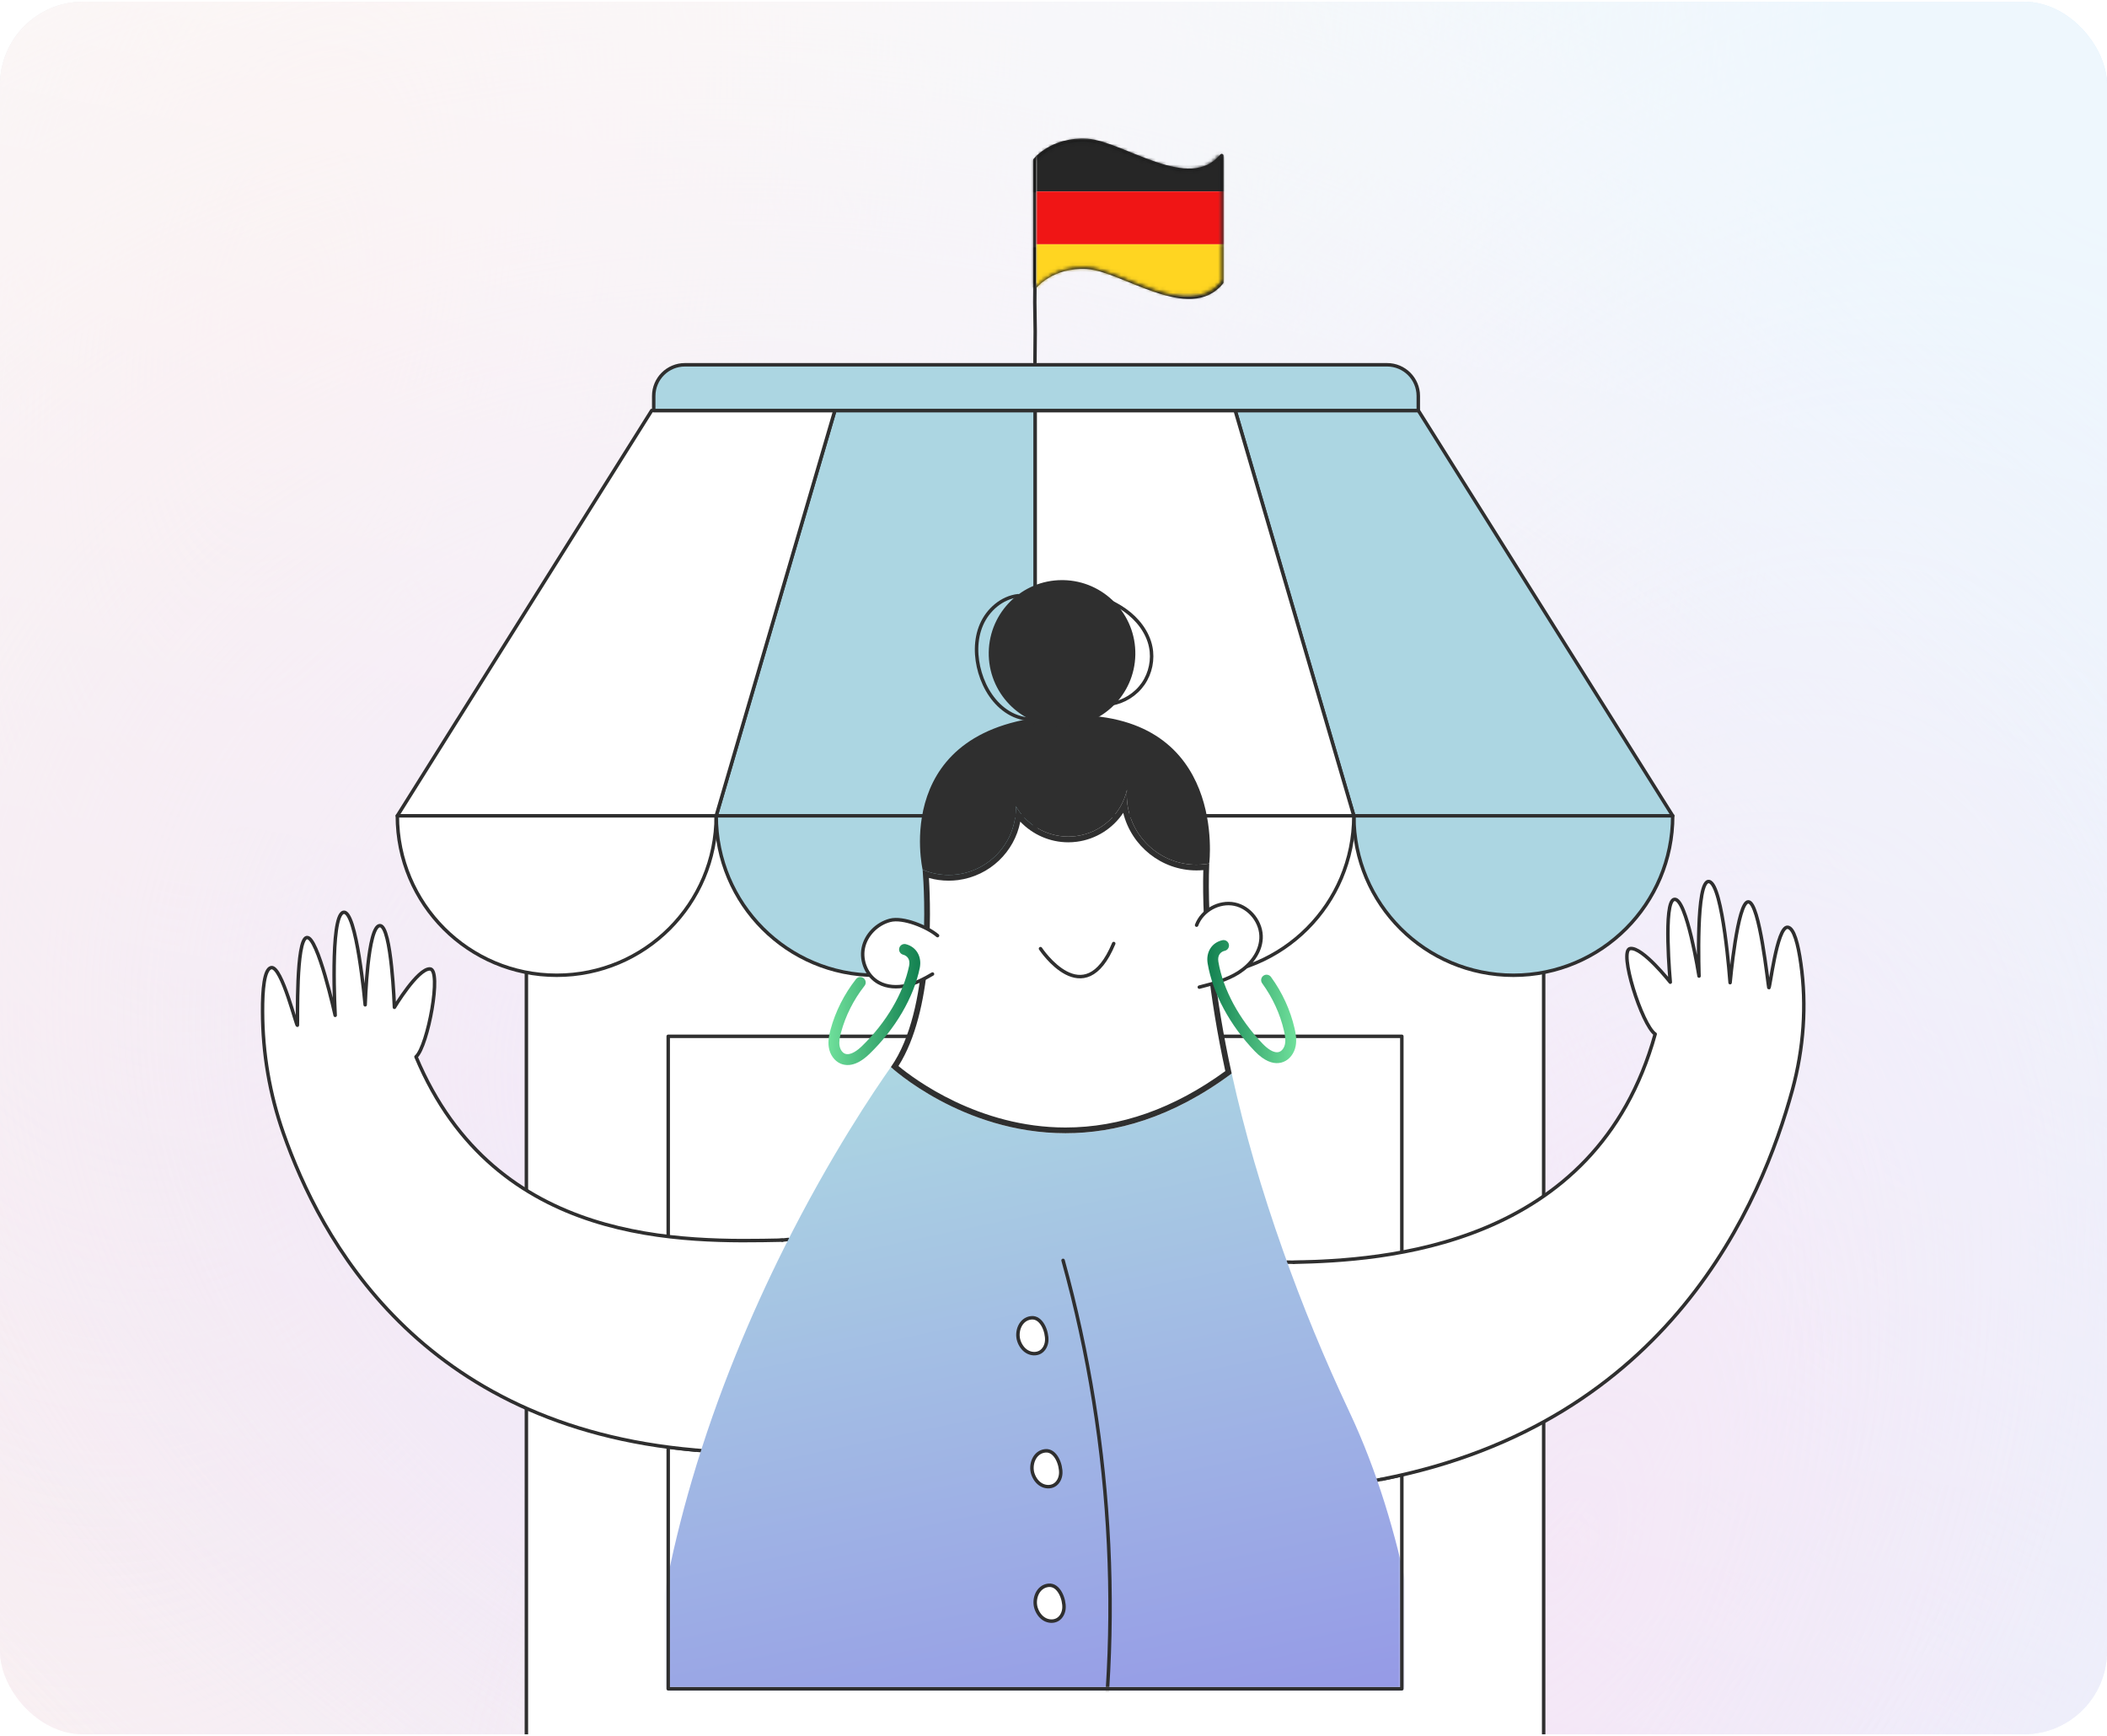<svg width="608" height="501" viewBox="0 0 608 501" fill="none" xmlns="http://www.w3.org/2000/svg">
<g clip-path="url(#clip0_506_12316)">
<rect y="0.5" width="608" height="500" rx="24" fill="white"/>
<rect y="0.5" width="608" height="500" rx="24" fill="url(#paint0_radial_506_12316)"/>
<rect y="0.5" width="608" height="500" rx="24" fill="url(#paint1_radial_506_12316)"/>
<rect y="0.5" width="608" height="500" rx="24" fill="url(#paint2_radial_506_12316)"/>
<rect y="0.5" width="608" height="500" rx="24" fill="url(#paint3_radial_506_12316)"/>
<rect y="0.5" width="608" height="500" rx="24" fill="url(#paint4_linear_506_12316)"/>
<rect y="0.5" width="608" height="500" rx="24" fill="white" fill-opacity="0.24"/>
<path d="M445.443 214.086H151.895V531.644H445.443V214.086Z" fill="white" stroke="#2F2F2F" stroke-miterlimit="10" stroke-linecap="round" stroke-linejoin="round"/>
<mask id="mask0_506_12316" style="mask-type:luminance" maskUnits="userSpaceOnUse" x="192" y="258" width="213" height="230">
<path d="M404.517 258.359H192.82V487.371H404.517V258.359Z" fill="white"/>
</mask>
<g mask="url(#mask0_506_12316)">
<path d="M202.29 418.633C122.359 411.74 92.306 356.982 81.801 327.095C77.803 315.79 75.79 303.879 75.763 291.885C75.735 285.599 76.259 279.726 78.217 279.257C81.305 278.513 85.716 297.014 85.826 295.828C85.937 294.642 85.358 271.206 88.501 270.572C91.644 269.938 96.717 293.016 96.717 293.016C96.717 293.016 95.173 264.672 99.006 263.321C102.866 261.97 105.375 289.983 105.375 289.983C105.375 289.983 106.064 267.043 109.649 267.126C112.985 267.208 113.812 290.7 113.812 290.7C113.812 290.7 120.484 279.561 124.041 279.616C127.598 279.616 123.462 301.977 120.043 304.982C143.011 359.823 199.561 360.87 227.491 357.699" fill="white"/>
<path d="M202.29 418.633C122.359 411.74 92.306 356.982 81.801 327.095C77.803 315.79 75.79 303.879 75.763 291.885C75.735 285.599 76.259 279.726 78.217 279.257C81.305 278.513 85.716 297.014 85.826 295.828C85.937 294.642 85.358 271.206 88.501 270.572C91.644 269.938 96.717 293.016 96.717 293.016C96.717 293.016 95.173 264.672 99.006 263.321C102.866 261.97 105.375 289.983 105.375 289.983C105.375 289.983 106.064 267.043 109.649 267.126C112.985 267.208 113.812 290.7 113.812 290.7C113.812 290.7 120.484 279.561 124.041 279.616C127.598 279.616 123.462 301.977 120.043 304.982C143.011 359.823 199.561 360.87 227.491 357.699" stroke="#2F2F2F" stroke-miterlimit="10" stroke-linecap="round" stroke-linejoin="round"/>
<path d="M371.416 364.235C396.396 364.924 460.473 360.403 477.623 298.421C473.818 295.857 466.925 274.213 470.427 273.744C473.956 273.248 481.979 283.45 481.979 283.45C481.979 283.45 479.829 260.041 483.137 259.545C486.694 258.993 490.279 281.685 490.279 281.685C490.279 281.685 489.231 253.589 493.201 254.416C497.199 255.271 499.239 283.587 499.239 283.587C499.239 283.587 501.362 260.041 504.533 260.262C507.759 260.51 510.13 283.836 510.406 284.994C510.654 286.152 512.694 267.265 515.865 267.596C517.657 267.789 518.871 272.476 519.643 277.99C521.407 290.205 520.442 302.64 517.216 314.523C508.366 346.865 480.628 410.914 397.389 427.154" fill="white"/>
<path d="M371.416 364.235C396.396 364.924 460.473 360.403 477.623 298.421C473.818 295.857 466.925 274.213 470.427 273.744C473.956 273.248 481.979 283.45 481.979 283.45C481.979 283.45 479.829 260.041 483.137 259.545C486.694 258.993 490.279 281.685 490.279 281.685C490.279 281.685 489.231 253.589 493.201 254.416C497.199 255.271 499.239 283.587 499.239 283.587C499.239 283.587 501.362 260.041 504.533 260.262C507.759 260.51 510.13 283.836 510.406 284.994C510.654 286.152 512.694 267.265 515.865 267.596C517.657 267.789 518.871 272.476 519.643 277.99C521.407 290.205 520.442 302.64 517.216 314.523C508.366 346.865 480.628 410.914 397.389 427.154" stroke="#2F2F2F" stroke-miterlimit="10" stroke-linecap="round" stroke-linejoin="round"/>
<path d="M413.165 553.672C413.165 553.672 354.295 546.676 289.977 570.223C235.561 590.157 193.261 566.981 193.261 566.981C181.324 517.802 187.355 469.045 199.664 427.166C207.086 401.873 216.801 379.083 226.197 360.266C239.679 333.278 252.518 314.429 257.082 307.938C257.082 307.938 301.899 349.63 355.423 309.807C359.074 326.404 364.108 343.723 370.267 361.023C375.796 376.698 382.25 392.317 389.384 407.46C397.408 424.484 402.809 442.882 406.463 460.735C416.391 509.34 413.165 553.672 413.165 553.672Z" fill="url(#paint5_linear_506_12316)"/>
<path d="M294.01 386.967C294.43 388.231 295.231 389.402 296.377 390.079C297.524 390.755 299.035 390.871 300.185 390.199C301.322 389.535 301.959 388.205 302.047 386.891C302.21 384.443 300.651 379.973 297.559 380.307C294.399 380.648 293.127 384.318 294.01 386.967Z" fill="white" stroke="#2F2F2F" stroke-miterlimit="10" stroke-linecap="round" stroke-linejoin="round"/>
<path d="M298.053 425.358C298.473 426.621 299.273 427.792 300.42 428.469C301.567 429.146 303.078 429.261 304.228 428.59C305.365 427.925 306.002 426.596 306.09 425.282C306.253 422.833 304.694 418.364 301.602 418.697C298.442 419.038 297.17 422.709 298.053 425.358Z" fill="white" stroke="#2F2F2F" stroke-miterlimit="10" stroke-linecap="round" stroke-linejoin="round"/>
<path d="M298.992 464.162C299.413 465.426 300.213 466.597 301.36 467.274C302.507 467.951 304.018 468.066 305.167 467.394C306.305 466.73 306.942 465.401 307.029 464.086C307.192 461.638 305.633 457.168 302.541 457.502C299.382 457.843 298.11 461.514 298.992 464.162Z" fill="white" stroke="#2F2F2F" stroke-miterlimit="10" stroke-linecap="round" stroke-linejoin="round"/>
<path d="M306.762 363.734C321.61 417.267 324.32 474.13 314.63 528.832" stroke="#2F2F2F" stroke-miterlimit="10" stroke-linecap="round" stroke-linejoin="round"/>
</g>
<path d="M404.517 299.07H192.82V487.373H404.517V299.07Z" stroke="#2F2F2F" stroke-miterlimit="10" stroke-linecap="round" stroke-linejoin="round"/>
<path d="M200.686 418.488C120.755 411.595 92.306 356.983 81.801 327.095C77.803 315.79 75.79 303.879 75.763 291.885C75.735 285.599 76.259 279.726 78.217 279.257C81.305 278.513 85.716 297.014 85.826 295.828C85.937 294.642 85.358 271.206 88.501 270.572C91.644 269.938 96.717 293.016 96.717 293.016C96.717 293.016 95.173 264.672 99.006 263.321C102.866 261.97 105.375 289.983 105.375 289.983C105.375 289.983 106.064 267.043 109.649 267.126C112.985 267.208 113.812 290.7 113.812 290.7C113.812 290.7 120.484 279.561 124.041 279.616C127.598 279.616 123.462 301.977 120.043 304.982C143.011 359.823 197.599 358.463 225.746 357.888" fill="white"/>
<path d="M200.686 418.488C120.755 411.595 92.306 356.983 81.801 327.095C77.803 315.79 75.79 303.879 75.763 291.885C75.735 285.599 76.259 279.726 78.217 279.257C81.305 278.513 85.716 297.014 85.826 295.828C85.937 294.642 85.358 271.206 88.501 270.572C91.644 269.938 96.717 293.016 96.717 293.016C96.717 293.016 95.173 264.672 99.006 263.321C102.866 261.97 105.375 289.983 105.375 289.983C105.375 289.983 106.064 267.043 109.649 267.126C112.985 267.208 113.812 290.7 113.812 290.7C113.812 290.7 120.484 279.561 124.041 279.616C127.598 279.616 123.462 301.977 120.043 304.982C143.011 359.823 197.599 358.463 225.746 357.888" stroke="#2F2F2F" stroke-miterlimit="10" stroke-linecap="round" stroke-linejoin="round"/>
<path d="M373.404 364.277C398.524 363.736 460.474 360.403 477.624 298.421C473.819 295.857 466.926 274.213 470.428 273.744C473.957 273.248 481.98 283.449 481.98 283.449C481.98 283.449 479.83 260.041 483.138 259.545C486.695 258.993 490.279 281.685 490.279 281.685C490.279 281.685 489.232 253.589 493.202 254.416C497.2 255.271 499.24 283.587 499.24 283.587C499.24 283.587 501.363 260.041 504.534 260.262C507.76 260.51 510.131 283.835 510.407 284.994C510.655 286.152 512.695 267.265 515.866 267.596C517.658 267.789 518.872 272.476 519.644 277.99C521.408 290.205 520.443 302.64 517.217 314.523C508.367 346.865 482.004 410.641 398.765 426.88" fill="white"/>
<path d="M373.404 364.277C398.524 363.736 460.474 360.403 477.624 298.421C473.819 295.857 466.926 274.213 470.428 273.744C473.957 273.248 481.98 283.449 481.98 283.449C481.98 283.449 479.83 260.041 483.138 259.545C486.695 258.993 490.279 281.685 490.279 281.685C490.279 281.685 489.232 253.589 493.202 254.416C497.2 255.271 499.24 283.587 499.24 283.587C499.24 283.587 501.363 260.041 504.534 260.262C507.76 260.51 510.131 283.835 510.407 284.994C510.655 286.152 512.695 267.265 515.866 267.596C517.658 267.789 518.872 272.476 519.644 277.99C521.408 290.205 520.443 302.64 517.217 314.523C508.367 346.865 482.004 410.641 398.765 426.88" stroke="#2F2F2F" stroke-miterlimit="10" stroke-linecap="round" stroke-linejoin="round"/>
<path d="M482.68 235.432H390.667L356.426 118.469H409.278L482.68 235.432Z" fill="#ACD6E2" stroke="#2F2F2F" stroke-miterlimit="10" stroke-linecap="round" stroke-linejoin="round"/>
<path d="M390.666 235.432H298.682V118.469H356.424L390.666 235.432Z" fill="white" stroke="#2F2F2F" stroke-miterlimit="10" stroke-linecap="round" stroke-linejoin="round"/>
<path d="M298.683 118.469V235.432H206.67L240.91 118.469H298.683Z" fill="#ACD6E2" stroke="#2F2F2F" stroke-miterlimit="10" stroke-linecap="round" stroke-linejoin="round"/>
<path d="M240.909 118.469L206.67 235.432H114.656L132.081 207.645L132.109 207.616L188.058 118.469H240.909Z" fill="white" stroke="#2F2F2F" stroke-miterlimit="10" stroke-linecap="round" stroke-linejoin="round"/>
<path d="M206.67 235.43C206.67 260.872 186.061 281.451 160.649 281.451C135.235 281.451 114.656 260.872 114.656 235.43H206.67Z" fill="white" stroke="#2F2F2F" stroke-miterlimit="10" stroke-linecap="round" stroke-linejoin="round"/>
<path d="M298.683 235.43V235.459C298.654 260.901 278.075 281.451 252.633 281.451C227.249 281.451 206.67 260.872 206.67 235.43H298.683Z" fill="#ACD6E2" stroke="#2F2F2F" stroke-miterlimit="10" stroke-linecap="round" stroke-linejoin="round"/>
<path d="M482.68 235.43C482.68 260.872 462.101 281.451 436.717 281.451C411.275 281.451 390.666 260.872 390.666 235.43H482.68Z" fill="#ACD6E2" stroke="#2F2F2F" stroke-miterlimit="10" stroke-linecap="round" stroke-linejoin="round"/>
<path d="M390.667 235.43C390.667 260.872 370.089 281.451 344.704 281.451C319.262 281.451 298.712 260.901 298.684 235.459V235.43H390.667Z" fill="white" stroke="#2F2F2F" stroke-miterlimit="10" stroke-linecap="round" stroke-linejoin="round"/>
<path d="M400.266 105.273H197.641C192.67 105.273 188.641 109.303 188.641 114.273V118.466H409.266V114.273C409.266 109.303 405.236 105.273 400.266 105.273Z" fill="#ACD6E2" stroke="#2F2F2F" stroke-miterlimit="10" stroke-linecap="round" stroke-linejoin="round"/>
<path d="M307.468 326.213C280.902 326.213 261.564 310.719 258.166 307.808C268.976 291.595 267.764 261.049 267.152 252.221C269.253 252.958 271.469 253.331 273.756 253.331C274.612 253.331 275.481 253.277 276.339 253.17C285.769 251.918 292.919 244.409 293.868 235.214C297.3 239.612 302.612 242.259 308.258 242.259C309.04 242.259 309.833 242.207 310.613 242.106C316.675 241.32 321.854 237.545 324.517 232.266C325.968 242.602 334.849 250.369 345.244 250.369C346.163 250.369 347.095 250.307 348.013 250.186C348.036 250.185 348.059 250.183 348.082 250.181C347.529 267.174 349.742 287.631 354.499 309.461C339.412 320.577 323.592 326.213 307.468 326.213Z" fill="white"/>
<path d="M324.122 234.576C326.492 244.199 335.185 251.192 345.243 251.192C345.902 251.192 346.566 251.161 347.228 251.101C346.788 267.834 348.973 287.816 353.578 309.111C338.766 319.911 323.258 325.386 307.467 325.386C282.367 325.386 263.773 311.386 259.253 307.644C269.334 291.76 268.66 263.433 268.052 253.369C269.886 253.89 271.796 254.153 273.755 254.153C274.644 254.153 275.547 254.097 276.453 253.985C285.631 252.766 292.736 245.843 294.418 237.115C297.982 240.869 302.979 243.081 308.257 243.081C309.075 243.081 309.903 243.028 310.718 242.922C316.283 242.2 321.137 239.067 324.122 234.576ZM325.198 227.922H325.201H325.198ZM325.198 227.922C323.661 234.82 317.919 240.325 310.505 241.286C309.75 241.384 309 241.432 308.257 241.432C301.928 241.432 296.188 237.964 293.143 232.664C293.372 242.446 286.195 251.027 276.235 252.35C275.403 252.453 274.574 252.504 273.755 252.504C271.112 252.504 268.558 251.975 266.232 250.976C266.768 257.63 268.753 291.295 257.072 307.943C257.072 307.943 277.606 327.035 307.467 327.035C321.729 327.035 338.122 322.678 355.417 309.804C350.644 288.06 348.243 266.83 348.942 249.167C348.626 249.286 348.249 249.342 347.904 249.367C347.009 249.485 346.121 249.542 345.243 249.542C335.272 249.542 326.653 242.133 325.311 231.998C325.148 230.648 325.079 229.267 325.198 227.922Z" fill="#2F2F2F"/>
<path d="M300.25 273.764C300.25 273.764 312.859 292.887 321.38 272.289" stroke="#2F2F2F" stroke-miterlimit="10" stroke-linecap="round" stroke-linejoin="round"/>
<path d="M273.755 251.684C271.383 251.684 269.097 251.248 266.953 250.387C266.457 247.761 264.175 233.023 272.764 221.597C279.239 212.984 290.303 208.181 305.65 207.324C307.064 207.244 308.463 207.203 309.809 207.203C322.903 207.203 332.872 210.972 339.439 218.406C349.2 229.454 348.439 245.354 348.177 248.513C348.081 248.528 347.971 248.54 347.845 248.549C346.95 248.666 346.091 248.722 345.243 248.722C335.616 248.723 327.399 241.489 326.129 231.895C325.954 230.439 325.917 229.162 326.02 227.999C326.058 227.566 325.754 227.178 325.325 227.112C325.282 227.105 325.24 227.102 325.198 227.102C324.817 227.102 324.479 227.366 324.394 227.747C322.897 234.468 317.273 239.582 310.4 240.473C309.69 240.565 308.969 240.612 308.257 240.612C302.336 240.612 296.819 237.411 293.859 232.257C293.709 231.997 293.434 231.843 293.144 231.843C293.07 231.843 292.996 231.853 292.922 231.874C292.559 231.975 292.311 232.31 292.32 232.687C292.541 242.178 285.58 250.282 276.128 251.537C275.344 251.634 274.543 251.684 273.755 251.684Z" fill="#2F2F2F"/>
<path d="M309.816 206.375V208.024C322.647 208.024 332.401 211.693 338.804 218.928C347.794 229.086 347.659 243.55 347.403 247.769C346.685 247.852 345.96 247.894 345.244 247.894C336.028 247.894 328.162 240.968 326.949 231.802C326.779 230.394 326.744 229.173 326.841 228.068C326.918 227.202 326.309 226.426 325.451 226.293C325.365 226.28 325.28 226.274 325.197 226.274C324.436 226.274 323.759 226.801 323.588 227.564C322.167 233.948 316.824 238.805 310.293 239.652C309.618 239.74 308.933 239.784 308.257 239.784C302.63 239.784 297.387 236.741 294.574 231.843C294.274 231.322 293.723 231.015 293.144 231.015C292.997 231.015 292.847 231.035 292.7 231.076C291.974 231.279 291.477 231.949 291.495 232.703C291.707 241.773 285.053 249.516 276.033 250.714C275.276 250.808 274.509 250.856 273.755 250.856C271.644 250.856 269.605 250.495 267.683 249.782C267.095 246.322 265.437 232.701 273.433 222.077C279.756 213.675 290.611 208.987 305.697 208.143C307.093 208.064 308.476 208.024 309.81 208.024L309.816 206.375ZM309.809 206.375C308.457 206.375 307.051 206.415 305.604 206.497C256.6 209.236 266.232 250.977 266.232 250.977C268.558 251.977 271.112 252.505 273.755 252.505C274.575 252.505 275.403 252.455 276.236 252.351C286.195 251.029 293.372 242.447 293.144 232.665C296.188 237.966 301.928 241.433 308.257 241.433C309 241.433 309.75 241.386 310.506 241.288C317.92 240.326 323.662 234.821 325.198 227.923C325.08 229.269 325.148 230.649 325.312 232C326.653 242.135 335.271 249.544 345.243 249.544C346.121 249.544 347.01 249.486 347.904 249.368C348.249 249.343 348.626 249.287 348.942 249.168C348.942 249.168 354.256 206.371 309.809 206.375Z" fill="#2F2F2F"/>
<path d="M306.094 208.896C300.664 208.797 295.599 206.589 291.83 202.68C288.062 198.771 286.041 193.628 286.14 188.199C286.341 177.195 295.456 168.242 306.458 168.242C306.584 168.242 306.71 168.243 306.837 168.246C312.266 168.345 317.332 170.553 321.1 174.462C324.869 178.371 326.89 183.513 326.79 188.943C326.589 199.947 317.475 208.9 306.473 208.9C306.346 208.899 306.22 208.899 306.094 208.896Z" fill="#2F2F2F"/>
<path d="M306.456 169.063C306.578 169.063 306.699 169.064 306.821 169.067C317.573 169.263 326.161 178.171 325.965 188.924C325.871 194.07 323.796 198.888 320.122 202.491C316.453 206.09 311.605 208.072 306.472 208.072C306.35 208.072 306.229 208.07 306.107 208.068C295.354 207.871 286.767 198.963 286.963 188.211C287.057 183.065 289.132 178.247 292.806 174.644C296.475 171.045 301.323 169.063 306.456 169.063ZM306.456 167.414C294.954 167.414 285.525 176.632 285.314 188.181C285.1 199.861 294.396 209.504 306.077 209.717C306.209 209.72 306.34 209.721 306.472 209.721C317.974 209.721 327.402 200.503 327.614 188.954C327.827 177.274 318.531 167.631 306.851 167.418C306.719 167.415 306.588 167.414 306.456 167.414Z" fill="#2F2F2F"/>
<path d="M293.793 171.914C289.113 172.444 285.075 175.949 283.21 180.274C281.346 184.599 281.462 189.597 282.794 194.114C284.168 198.772 286.933 203.174 291.096 205.675C295.258 208.175 300.912 208.433 304.849 205.59" stroke="#2F2F2F" stroke-miterlimit="10" stroke-linecap="round" stroke-linejoin="round"/>
<path d="M312.617 170.812C316.847 172.018 321.054 173.545 324.637 176.096C328.22 178.648 331.153 182.337 332.042 186.645C332.799 190.308 331.992 194.268 329.861 197.342C327.731 200.417 324.308 202.564 320.612 203.143" stroke="#2F2F2F" stroke-miterlimit="10" stroke-linecap="round" stroke-linejoin="round"/>
<path d="M270.54 270.014C267.571 267.486 260.596 264.604 256.826 265.6C253.056 266.597 249.88 269.761 249.111 273.584C248.341 277.407 250.161 281.678 253.572 283.567C255.974 284.897 258.905 285.022 261.581 284.408C264.256 283.794 266.723 282.497 269.085 281.099" fill="white"/>
<path d="M270.54 270.014C267.571 267.486 260.596 264.604 256.826 265.6C253.056 266.597 249.88 269.761 249.111 273.584C248.341 277.407 250.161 281.678 253.572 283.567C255.974 284.897 258.905 285.022 261.581 284.408C264.256 283.794 266.723 282.497 269.085 281.099" stroke="#2F2F2F" stroke-miterlimit="10" stroke-linecap="round" stroke-linejoin="round"/>
<path d="M345.293 266.99C346.876 262.732 351.792 260.01 356.241 260.928C360.69 261.846 364.127 266.292 363.895 270.829C363.687 274.888 360.883 278.455 357.456 280.641C354.028 282.828 350.015 283.867 346.076 284.875" fill="white"/>
<path d="M345.293 266.99C346.876 262.732 351.792 260.01 356.241 260.928C360.69 261.846 364.127 266.292 363.895 270.829C363.687 274.888 360.883 278.455 357.456 280.641C354.028 282.828 350.015 283.867 346.076 284.875" stroke="#2F2F2F" stroke-miterlimit="10" stroke-linecap="round" stroke-linejoin="round"/>
<path d="M245.067 307.34C244.052 307.429 243.199 307.229 242.52 306.935C240.772 306.176 239.483 304.363 239.155 302.207C238.883 300.418 239.258 298.644 239.66 297.144C241.062 291.932 243.603 286.888 247.01 282.559C247.544 281.878 248.529 281.762 249.21 282.297C249.89 282.832 250.007 283.817 249.472 284.497C246.325 288.497 243.979 293.15 242.687 297.957C242.353 299.203 242.069 300.522 242.253 301.735C242.418 302.819 243.013 303.732 243.768 304.06C245.399 304.768 247.572 303.007 248.723 301.894C255.727 295.121 260.689 286.678 262.336 278.73C262.737 276.791 261.711 275.797 260.618 275.515C259.78 275.298 259.276 274.443 259.493 273.605C259.709 272.769 260.563 272.261 261.402 272.481C264.435 273.265 266.081 276.096 265.404 279.367C263.633 287.915 258.346 296.947 250.901 304.147C248.597 306.373 246.638 307.202 245.067 307.34Z" fill="url(#paint6_linear_506_12316)"/>
<path d="M368.925 306.788C367.197 306.94 364.868 306.267 362.075 303.362C354.897 295.893 349.945 286.674 348.488 278.067C347.93 274.772 349.679 272.004 352.74 271.334C353.592 271.147 354.421 271.684 354.606 272.529C354.791 273.374 354.256 274.209 353.41 274.394C352.307 274.636 351.246 275.591 351.577 277.545C352.932 285.545 357.582 294.164 364.335 301.191C365.445 302.346 367.554 304.187 369.206 303.535C369.973 303.235 370.6 302.345 370.805 301.269C371.034 300.06 370.798 298.733 370.51 297.478C369.395 292.629 367.22 287.891 364.221 283.778C363.711 283.078 363.864 282.098 364.563 281.588C365.263 281.079 366.243 281.234 366.752 281.931C369.999 286.383 372.355 291.516 373.563 296.775C373.911 298.287 374.221 300.072 373.883 301.852C373.477 303.996 372.123 305.759 370.348 306.454C369.934 306.616 369.458 306.742 368.925 306.788Z" fill="url(#paint7_linear_506_12316)"/>
<path d="M352.536 44.906V81.504C343.296 92.923 323.921 77.776 313.741 77.135C303.561 76.493 298.646 82.787 298.646 82.787V46.19C298.646 46.19 303.561 39.904 313.741 40.546C323.921 41.188 343.296 56.326 352.536 44.906Z" fill="#B9E3EF" stroke="#2F2F2F" stroke-width="1.032" stroke-miterlimit="10" stroke-linecap="round" stroke-linejoin="round"/>
<path d="M298.639 82.562L298.6 87.282L298.721 95.644L298.648 104.583" fill="white"/>
<path d="M298.639 82.562L298.6 87.282L298.721 95.644L298.648 104.583" stroke="#2F2F2F" stroke-width="0.994" stroke-miterlimit="10" stroke-linecap="round" stroke-linejoin="round"/>
<mask id="mask1_506_12316" style="mask-type:alpha" maskUnits="userSpaceOnUse" x="298" y="40" width="55" height="46">
<path d="M352.489 44.906V81.504C343.25 92.923 323.874 77.776 313.694 77.135C303.514 76.493 298.6 82.787 298.6 82.787V46.19C298.6 46.19 303.514 39.904 313.694 40.546C323.874 41.188 343.25 56.326 352.489 44.906Z" fill="#B9E3EF"/>
</mask>
<g mask="url(#mask1_506_12316)">
<rect x="288.508" y="39.578" width="66.787" height="47.705" rx="3.633" fill="black"/>
<mask id="mask2_506_12316" style="mask-type:luminance" maskUnits="userSpaceOnUse" x="288" y="39" width="68" height="49">
<rect x="288.508" y="39.578" width="66.787" height="47.705" rx="3.633" fill="white"/>
</mask>
<g mask="url(#mask2_506_12316)">
<path fill-rule="evenodd" clip-rule="evenodd" d="M288.508 71.378H355.294V55.477H288.508V71.378Z" fill="#262626"/>
<path fill-rule="evenodd" clip-rule="evenodd" d="M288.508 55.48H355.294V39.578H288.508V55.48Z" fill="black"/>
</g>
</g>
<mask id="mask3_506_12316" style="mask-type:alpha" maskUnits="userSpaceOnUse" x="298" y="40" width="55" height="46">
<path d="M352 45.285V80.869C342.913 91.973 323.857 77.245 313.845 76.621C303.833 75.997 299 82.117 299 82.117V46.532C299 46.532 303.833 40.421 313.845 41.045C323.857 41.669 342.913 56.388 352 45.285Z" fill="black" stroke="#2F2F2F" stroke-width="1.032" stroke-miterlimit="10" stroke-linecap="round" stroke-linejoin="round"/>
</mask>
<g mask="url(#mask3_506_12316)">
<rect x="298.953" y="40.027" width="63.927" height="45.7" rx="2" fill="white"/>
<mask id="mask4_506_12316" style="mask-type:luminance" maskUnits="userSpaceOnUse" x="298" y="40" width="65" height="46">
<rect x="298.953" y="40.027" width="63.927" height="45.7" rx="2" fill="white"/>
</mask>
<g mask="url(#mask4_506_12316)">
<path fill-rule="evenodd" clip-rule="evenodd" d="M298.953 55.261H362.88V40.027H298.953V55.261Z" fill="#262626"/>
<g filter="url(#filter0_d_506_12316)">
<path fill-rule="evenodd" clip-rule="evenodd" d="M298.953 70.495H362.88V55.262H298.953V70.495Z" fill="#F01515"/>
</g>
<g filter="url(#filter1_d_506_12316)">
<path fill-rule="evenodd" clip-rule="evenodd" d="M298.953 85.725H362.88V70.492H298.953V85.725Z" fill="#FFD521"/>
</g>
</g>
</g>
</g>
<defs>
<filter id="filter0_d_506_12316" x="298.953" y="55.262" width="63.928" height="15.234" filterUnits="userSpaceOnUse" color-interpolation-filters="sRGB">
<feFlood flood-opacity="0" result="BackgroundImageFix"/>
<feColorMatrix in="SourceAlpha" type="matrix" values="0 0 0 0 0 0 0 0 0 0 0 0 0 0 0 0 0 0 127 0" result="hardAlpha"/>
<feOffset/>
<feColorMatrix type="matrix" values="0 0 0 0 0 0 0 0 0 0 0 0 0 0 0 0 0 0 0.06 0"/>
<feBlend mode="normal" in2="BackgroundImageFix" result="effect1_dropShadow_506_12316"/>
<feBlend mode="normal" in="SourceGraphic" in2="effect1_dropShadow_506_12316" result="shape"/>
</filter>
<filter id="filter1_d_506_12316" x="298.953" y="70.492" width="63.928" height="15.234" filterUnits="userSpaceOnUse" color-interpolation-filters="sRGB">
<feFlood flood-opacity="0" result="BackgroundImageFix"/>
<feColorMatrix in="SourceAlpha" type="matrix" values="0 0 0 0 0 0 0 0 0 0 0 0 0 0 0 0 0 0 127 0" result="hardAlpha"/>
<feOffset/>
<feColorMatrix type="matrix" values="0 0 0 0 0 0 0 0 0 0 0 0 0 0 0 0 0 0 0.06 0"/>
<feBlend mode="normal" in2="BackgroundImageFix" result="effect1_dropShadow_506_12316"/>
<feBlend mode="normal" in="SourceGraphic" in2="effect1_dropShadow_506_12316" result="shape"/>
</filter>
<radialGradient id="paint0_radial_506_12316" cx="0" cy="0" r="1" gradientUnits="userSpaceOnUse" gradientTransform="translate(601.456 41.889) rotate(137.875) scale(785.602 1339.59)">
<stop stop-color="#C0E6FB"/>
<stop offset="1" stop-color="#C0E6FB" stop-opacity="0"/>
</radialGradient>
<radialGradient id="paint1_radial_506_12316" cx="0" cy="0" r="1" gradientUnits="userSpaceOnUse" gradientTransform="translate(80.011 88.556) rotate(10.341) scale(439.494 912.658)">
<stop stop-color="#F9E3DD"/>
<stop offset="1" stop-color="#F9E3DD" stop-opacity="0"/>
</radialGradient>
<radialGradient id="paint2_radial_506_12316" cx="0" cy="0" r="1" gradientUnits="userSpaceOnUse" gradientTransform="translate(279.511 331.333) rotate(112.33) scale(371.167 498.986)">
<stop stop-color="#E8DAF8"/>
<stop offset="1" stop-color="#E8DAF8" stop-opacity="0"/>
</radialGradient>
<radialGradient id="paint3_radial_506_12316" cx="0" cy="0" r="1" gradientUnits="userSpaceOnUse" gradientTransform="translate(450.511 450.5) rotate(22.526) scale(290.028 572.731)">
<stop stop-color="#FBD5EB"/>
<stop offset="0" stop-color="#FBD5EB" stop-opacity="0.497"/>
<stop offset="1" stop-color="#FBD5EB" stop-opacity="0"/>
</radialGradient>
<linearGradient id="paint4_linear_506_12316" x1="319.411" y1="0.5" x2="225.781" y2="493.137" gradientUnits="userSpaceOnUse">
<stop stop-color="white" stop-opacity="0.6"/>
<stop offset="1" stop-color="white" stop-opacity="0"/>
</linearGradient>
<linearGradient id="paint5_linear_506_12316" x1="256.644" y1="308.655" x2="326.796" y2="642.288" gradientUnits="userSpaceOnUse">
<stop stop-color="#ACD6E2"/>
<stop offset="0.979" stop-color="#8774E9"/>
</linearGradient>
<linearGradient id="paint6_linear_506_12316" x1="239.251" y1="289.64" x2="265.315" y2="290.117" gradientUnits="userSpaceOnUse">
<stop stop-color="#6FE09B"/>
<stop offset="1" stop-color="#128050"/>
</linearGradient>
<linearGradient id="paint7_linear_506_12316" x1="374.226" y1="289.286" x2="348.162" y2="288.809" gradientUnits="userSpaceOnUse">
<stop stop-color="#6FE09B"/>
<stop offset="1" stop-color="#128050"/>
</linearGradient>
<clipPath id="clip0_506_12316">
<rect y="0.5" width="608" height="500" rx="24" fill="white"/>
</clipPath>
</defs>
</svg>
